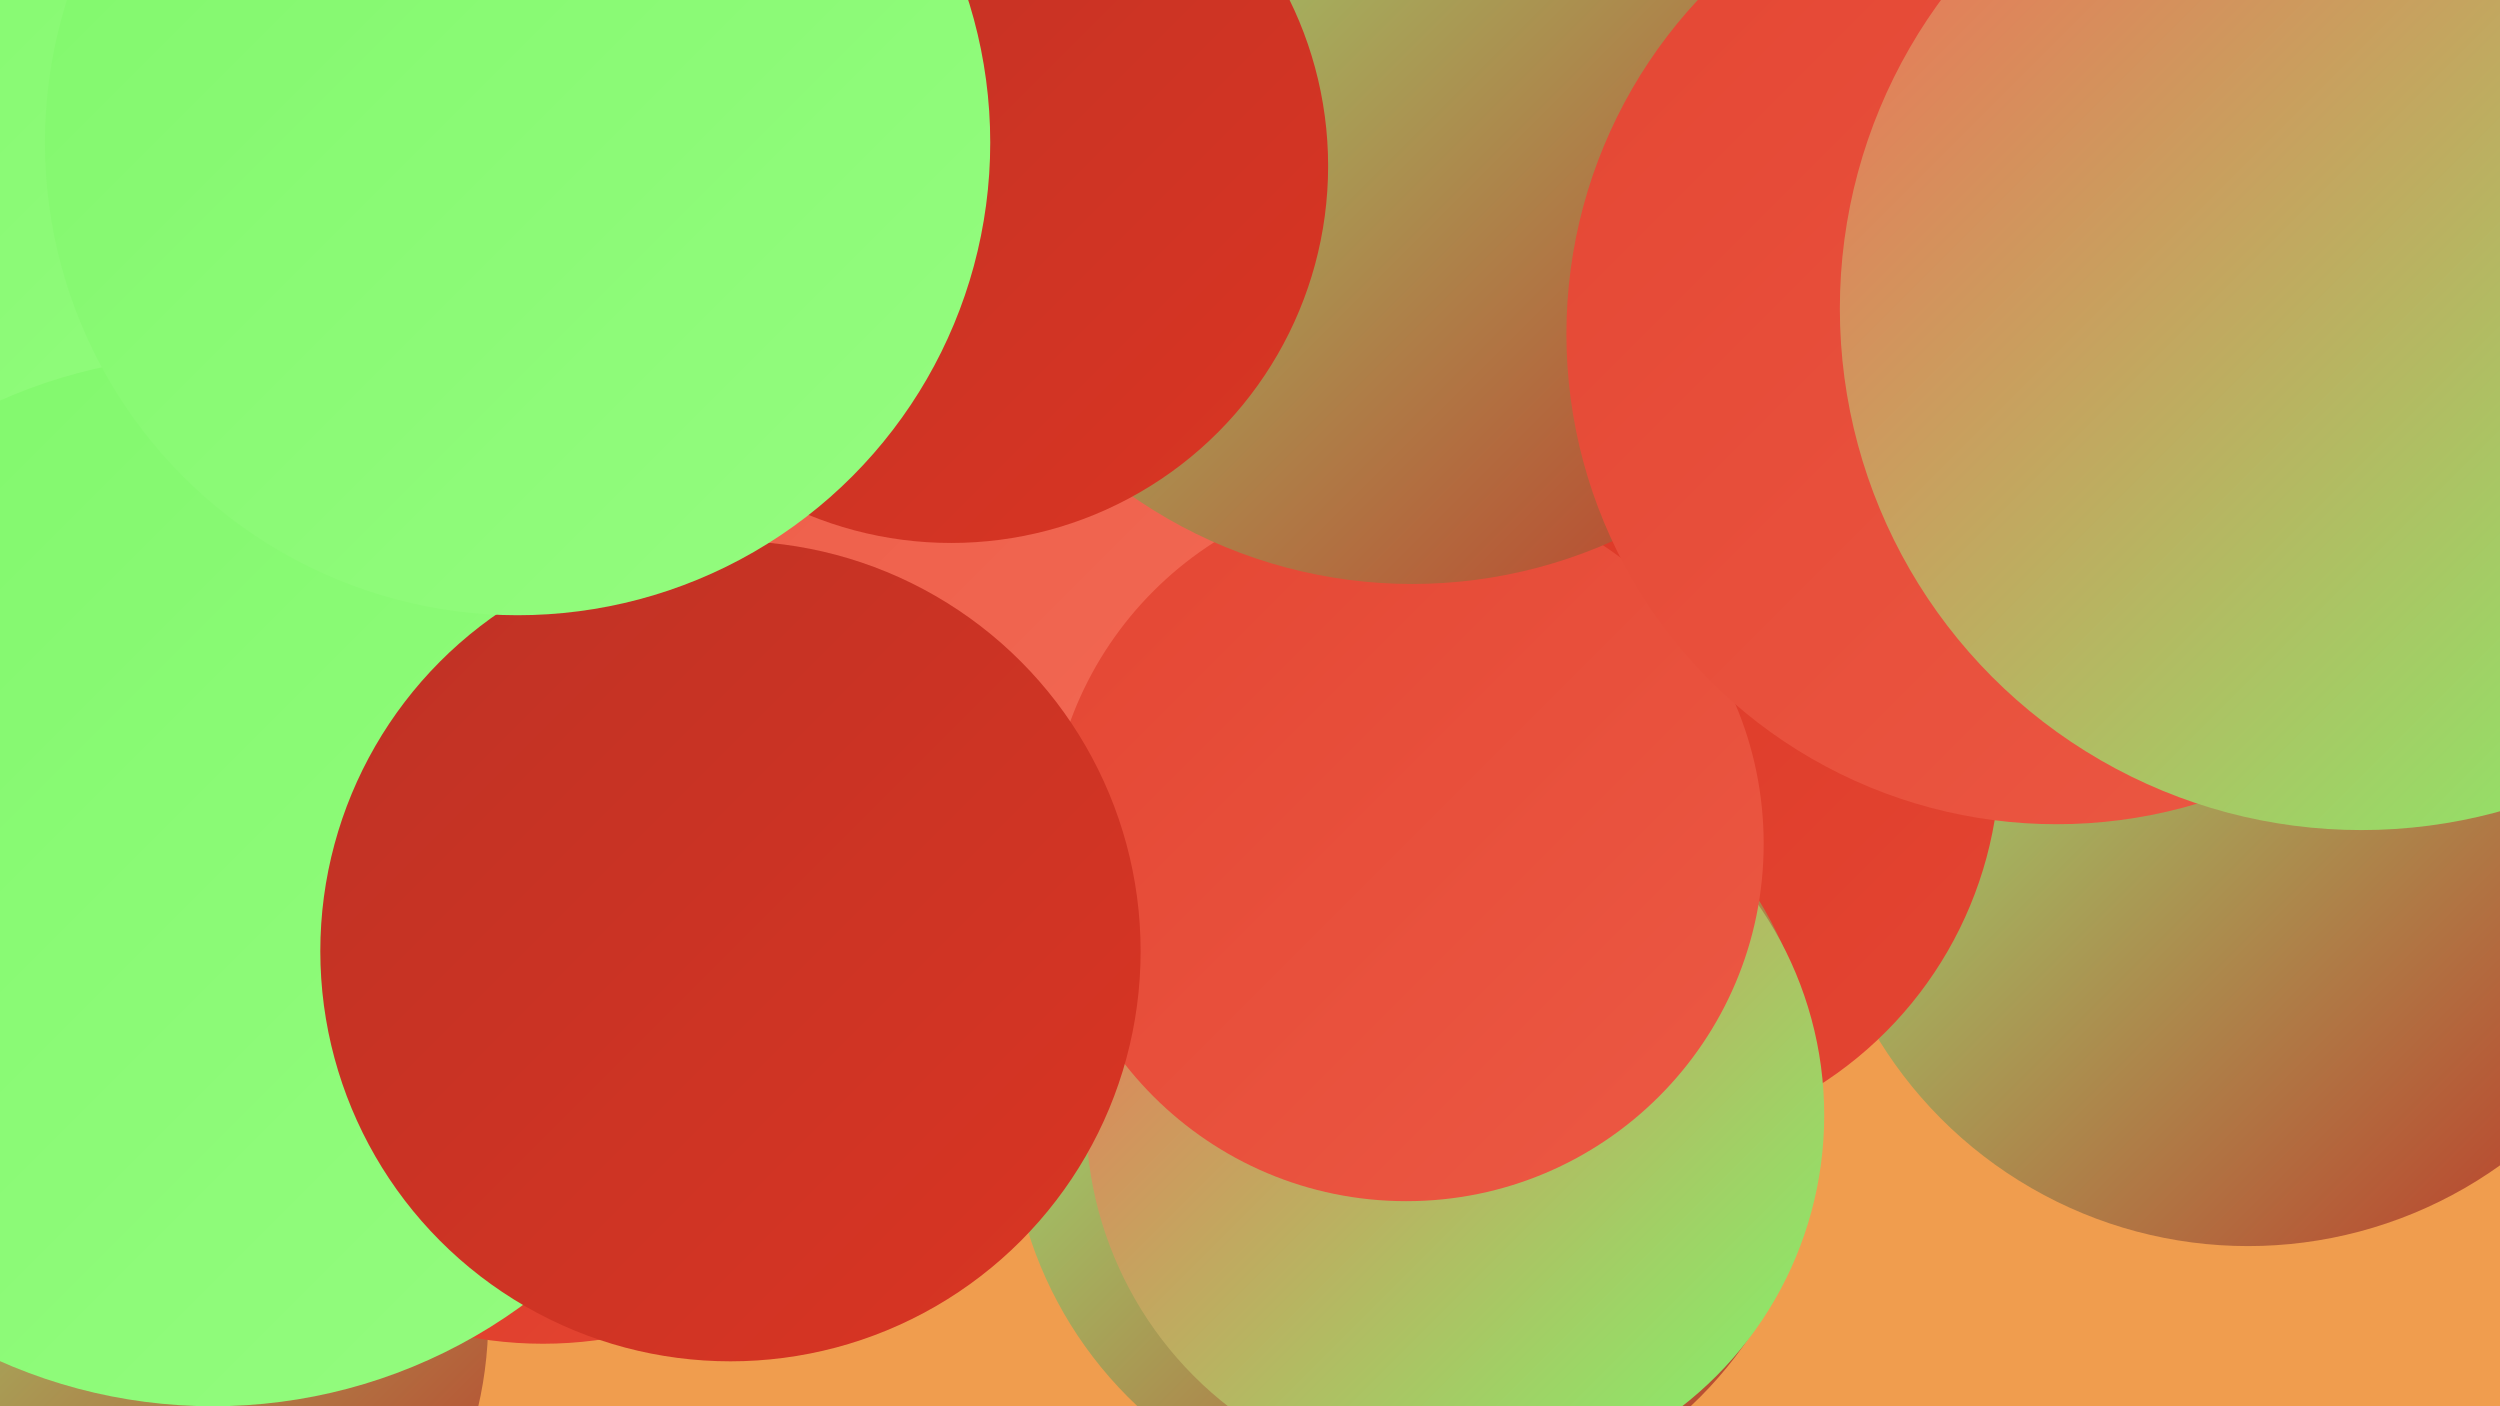 <?xml version="1.0" encoding="UTF-8"?><svg width="1280" height="720" xmlns="http://www.w3.org/2000/svg"><defs><linearGradient id="grad0" x1="0%" y1="0%" x2="100%" y2="100%"><stop offset="0%" style="stop-color:#be3225;stop-opacity:1" /><stop offset="100%" style="stop-color:#da3523;stop-opacity:1" /></linearGradient><linearGradient id="grad1" x1="0%" y1="0%" x2="100%" y2="100%"><stop offset="0%" style="stop-color:#da3523;stop-opacity:1" /><stop offset="100%" style="stop-color:#e44633;stop-opacity:1" /></linearGradient><linearGradient id="grad2" x1="0%" y1="0%" x2="100%" y2="100%"><stop offset="0%" style="stop-color:#e44633;stop-opacity:1" /><stop offset="100%" style="stop-color:#ec5944;stop-opacity:1" /></linearGradient><linearGradient id="grad3" x1="0%" y1="0%" x2="100%" y2="100%"><stop offset="0%" style="stop-color:#ec5944;stop-opacity:1" /><stop offset="100%" style="stop-color:#f36c57;stop-opacity:1" /></linearGradient><linearGradient id="grad4" x1="0%" y1="0%" x2="100%" y2="100%"><stop offset="0%" style="stop-color:#f36c57;stop-opacity:1" /><stop offset="100%" style="stop-color:#80f86b;stop-opacity:1" /></linearGradient><linearGradient id="grad5" x1="0%" y1="0%" x2="100%" y2="100%"><stop offset="0%" style="stop-color:#80f86b;stop-opacity:1" /><stop offset="100%" style="stop-color:#95fc80;stop-opacity:1" /></linearGradient><linearGradient id="grad6" x1="0%" y1="0%" x2="100%" y2="100%"><stop offset="0%" style="stop-color:#95fc80;stop-opacity:1" /><stop offset="100%" style="stop-color:#be3225;stop-opacity:1" /></linearGradient></defs><rect width="1280" height="720" fill="#f09d4e" /><circle cx="1151" cy="416" r="222" fill="url(#grad6)" /><circle cx="824" cy="387" r="200" fill="url(#grad1)" /><circle cx="27" cy="46" r="215" fill="url(#grad5)" /><circle cx="515" cy="206" r="275" fill="url(#grad2)" /><circle cx="724" cy="569" r="207" fill="url(#grad6)" /><circle cx="49" cy="675" r="201" fill="url(#grad6)" /><circle cx="1102" cy="73" r="285" fill="url(#grad2)" /><circle cx="278" cy="481" r="207" fill="url(#grad1)" /><circle cx="482" cy="94" r="187" fill="url(#grad0)" /><circle cx="69" cy="10" r="223" fill="url(#grad5)" /><circle cx="552" cy="186" r="265" fill="url(#grad3)" /><circle cx="745" cy="571" r="189" fill="url(#grad4)" /><circle cx="720" cy="432" r="183" fill="url(#grad2)" /><circle cx="109" cy="451" r="269" fill="url(#grad5)" /><circle cx="723" cy="48" r="251" fill="url(#grad6)" /><circle cx="374" cy="487" r="210" fill="url(#grad0)" /><circle cx="1053" cy="171" r="251" fill="url(#grad2)" /><circle cx="487" cy="85" r="193" fill="url(#grad0)" /><circle cx="265" cy="73" r="242" fill="url(#grad5)" /><circle cx="1209" cy="158" r="267" fill="url(#grad4)" /></svg>